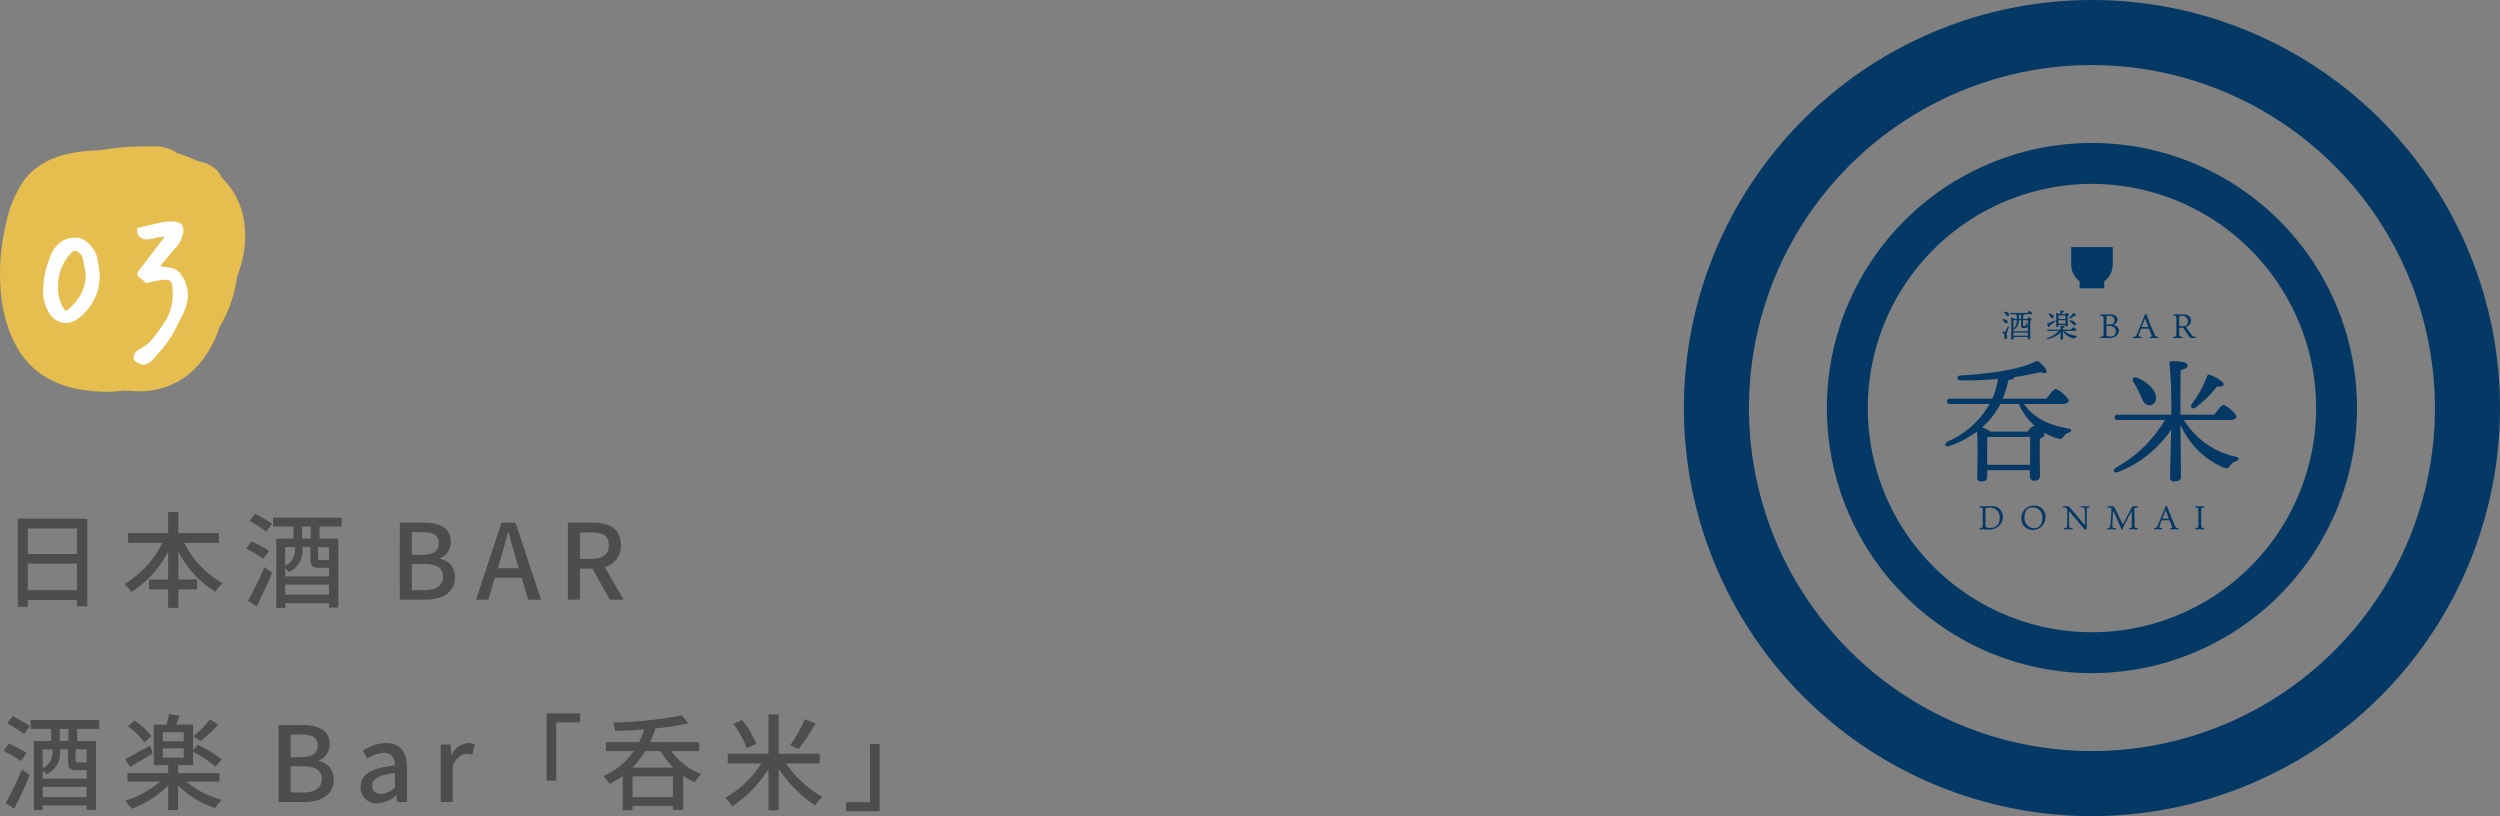 <svg xmlns="http://www.w3.org/2000/svg" width="478.567" height="156.227" viewBox="0 0 478.567 156.227">
  <rect x="0" y="0" width="478.567" height="156.227" fill="#808080" stroke="none"/>
  <g id="section-title-9" transform="translate(-857.813 -1786.665)">
    <g id="Group_56" data-name="Group 56" transform="translate(-7908 -16)">
      <g id="Group_55" data-name="Group 55">
        <path id="Path_469" data-name="Path 469" d="M8782.522,1901.956v16.784h-1.98v-1.22h-9.422v1.3h-1.9v-16.864Zm-11.4,1.88v4.882h9.422v-4.882Zm9.422,11.8v-5.081h-9.422v5.081Z" fill="#4d4d4d"/>
        <path id="Path_470" data-name="Path 470" d="M8801.1,1906.6a17.773,17.773,0,0,0,7.342,7.7,8.421,8.421,0,0,0-1.4,1.64,19.418,19.418,0,0,1-7.082-7.682v5.342h3.581v1.88h-3.581v3.541H8798v-3.541h-3.661v-1.88H8798v-5.322a20.322,20.322,0,0,1-7.042,7.722,10.7,10.7,0,0,0-1.32-1.54,18.578,18.578,0,0,0,7.242-7.862h-6.542v-1.88H8798v-4.041h1.96v4.041h7.742v1.88Z" fill="#4d4d4d"/>
        <path id="Path_471" data-name="Path 471" d="M8816.24,1909.618c-.74-.5-2.24-1.381-3.321-1.961l1.041-1.38c1.04.52,2.58,1.3,3.36,1.8Zm-2.961,8.062a65.1,65.1,0,0,0,3.141-6.442l1.48,1.06c-.86,2.121-1.98,4.561-2.961,6.422Zm1.381-16.664c1,.54,2.5,1.38,3.261,1.9l-1.121,1.5c-.7-.541-2.16-1.44-3.2-2.061Zm12.322,2.441v2.32h3.6v13.183h-1.78v-.84h-8.4v.9h-1.7v-13.243h3.3v-2.32h-3.921v-1.7H8831.2v1.7Zm-.021,7.9c-1.38,0-1.72-.4-1.72-1.86v-2.1h-1.521v.621a4.469,4.469,0,0,1-2.58,4.16,8.711,8.711,0,0,0-.74-.76V1913h8.4v-1.641h-1.841Zm-6.561-3.961v3.561a3.255,3.255,0,0,0,1.88-2.96v-.6Zm8.4,9.1v-1.92h-8.4v1.92Zm-3.5-13.042h-1.66v2.32h1.66Zm3.5,3.94h-2.1v2.081c0,.36.04.4.44.4h1.32a.985.985,0,0,0,.34-.04Z" fill="#4d4d4d"/>
        <path id="Path_472" data-name="Path 472" d="M8842.339,1902.716h4.561c3.021,0,5.2.98,5.2,3.641a3.275,3.275,0,0,1-2.1,3.181v.1a3.381,3.381,0,0,1,2.9,3.5c0,2.92-2.38,4.32-5.642,4.32h-4.921Zm4.3,6.161c2.24,0,3.181-.839,3.181-2.22,0-1.54-1.04-2.12-3.12-2.12h-2.041v4.34Zm.36,6.762c2.3,0,3.621-.82,3.621-2.62,0-1.661-1.28-2.4-3.621-2.4h-2.341v5.021Z" fill="#4d4d4d"/>
        <path id="Path_473" data-name="Path 473" d="M8861.819,1902.716h2.681l4.881,14.743h-2.46l-1.24-4.2h-5.121l-1.261,4.2h-2.36Zm-.72,8.722h4.021l-.58-1.98c-.5-1.6-.94-3.241-1.38-4.9h-.1c-.42,1.68-.88,3.3-1.36,4.9Z" fill="#4d4d4d"/>
        <path id="Path_474" data-name="Path 474" d="M8874.519,1902.716h4.821c3.04,0,5.321,1.1,5.321,4.281a4.1,4.1,0,0,1-3.081,4.221l3.6,6.241h-2.62l-3.341-5.941h-2.381v5.941h-2.32Zm4.541,6.942c2.141,0,3.3-.88,3.3-2.661s-1.16-2.4-3.3-2.4h-2.221v5.061Z" fill="#4d4d4d"/>
        <path id="Path_475" data-name="Path 475" d="M8769.84,1948.349c-.74-.5-2.24-1.381-3.321-1.961l1.041-1.38c1.04.52,2.58,1.3,3.36,1.8Zm-2.961,8.062a65.083,65.083,0,0,0,3.141-6.442l1.48,1.06c-.86,2.121-1.98,4.561-2.961,6.422Zm1.381-16.664c1,.54,2.5,1.38,3.262,1.9l-1.122,1.5c-.7-.54-2.16-1.439-3.2-2.06Zm12.322,2.441v2.32h3.6v13.183h-1.78v-.84H8774v.9h-1.7v-13.243h3.3v-2.32h-3.921v-1.7H8784.8v1.7Zm-.021,7.9c-1.38,0-1.72-.4-1.72-1.86v-2.1h-1.521v.621a4.469,4.469,0,0,1-2.58,4.16,8.559,8.559,0,0,0-.74-.76v1.58h8.4v-1.64h-1.841Zm-6.561-3.961v3.561a3.256,3.256,0,0,0,1.88-2.96v-.6Zm8.4,9.1v-1.92H8774v1.92Zm-3.5-13.042h-1.66v2.32h1.66Zm3.5,3.94h-2.1v2.08c0,.361.04.4.44.4h1.321a.982.982,0,0,0,.339-.04Z" fill="#4d4d4d"/>
        <path id="Path_476" data-name="Path 476" d="M8801.481,1952.29a17.659,17.659,0,0,0,6.781,3.5,7.82,7.82,0,0,0-1.26,1.56,18.729,18.729,0,0,1-7.1-4.3v4.681h-1.88v-4.741a18.666,18.666,0,0,1-7.022,4.5,9.1,9.1,0,0,0-1.24-1.541,18.169,18.169,0,0,0,6.662-3.66h-6.2v-1.641h7.8v-1.52h-2.761v-7.742h2.42c.181-.66.38-1.42.48-2l2.04.28c-.22.6-.46,1.2-.66,1.72h3.241v4.862l.9-1.021a25.948,25.948,0,0,1,4.54,2.8l-1.159,1.4a25.639,25.639,0,0,0-4.281-2.861v2.561H8799.9v1.52h7.922v1.641Zm-6.441-5.4c-1.44.9-3.04,1.84-4.341,2.6l-.92-1.54c1.2-.58,2.98-1.581,4.761-2.561Zm-1.58-2.121a14.5,14.5,0,0,0-3.161-3.08l1.28-1.081a13.839,13.839,0,0,1,3.241,2.981Zm3.521-.2h4v-1.74h-4Zm0,3.12h4v-1.76h-4Zm10.622-6.341a26.053,26.053,0,0,1-3.4,3.181l-1.38-.9a22.173,22.173,0,0,0,3.181-3.241Z" fill="#4d4d4d"/>
        <path id="Path_477" data-name="Path 477" d="M8819.14,1941.447h4.561c3.021,0,5.2.981,5.2,3.641a3.276,3.276,0,0,1-2.1,3.181v.1a3.38,3.38,0,0,1,2.9,3.5c0,2.92-2.381,4.32-5.642,4.32h-4.921Zm4.3,6.161c2.24,0,3.181-.839,3.181-2.22,0-1.54-1.04-2.12-3.12-2.12h-2.041v4.34Zm.36,6.762c2.3,0,3.621-.82,3.621-2.62,0-1.661-1.28-2.4-3.621-2.4h-2.341v5.021Z" fill="#4d4d4d"/>
        <path id="Path_478" data-name="Path 478" d="M8834.839,1953.27c0-2.361,2-3.581,6.581-4.081-.02-1.28-.48-2.4-2.1-2.4a6.052,6.052,0,0,0-3.181,1.12l-.86-1.561a8.43,8.43,0,0,1,4.441-1.44c2.74,0,4,1.74,4,4.661v6.621h-1.881l-.18-1.26h-.08a5.466,5.466,0,0,1-3.5,1.521A3.04,3.04,0,0,1,8834.839,1953.27Zm6.581.08v-2.7c-3.261.38-4.361,1.221-4.361,2.461,0,1.08.74,1.52,1.721,1.52A3.88,3.88,0,0,0,8841.42,1953.35Z" fill="#4d4d4d"/>
        <path id="Path_479" data-name="Path 479" d="M8850.179,1945.188h1.881l.18,1.98h.06a3.8,3.8,0,0,1,3.121-2.26,2.738,2.738,0,0,1,1.24.24l-.42,2a3.256,3.256,0,0,0-1.1-.18c-.9,0-1.98.62-2.661,2.361v6.861h-2.3Z" fill="#4d4d4d"/>
        <path id="Path_480" data-name="Path 480" d="M8876.883,1939.227v1.72H8872.3v11.142h-1.86v-12.862Z" fill="#4d4d4d"/>
        <path id="Path_481" data-name="Path 481" d="M8894.321,1946.448a13.142,13.142,0,0,0,5.742,4.421,6.746,6.746,0,0,0-1.261,1.561,12.791,12.791,0,0,1-2.2-1.261v6.542h-1.98v-.78H8886.9v.84h-1.881v-6.562a14.02,14.02,0,0,1-2.521,1.48,11.245,11.245,0,0,0-1.18-1.46,13.512,13.512,0,0,0,5.8-4.781H8881.8v-1.72h6.342a17.506,17.506,0,0,0,1-2.44c-1.9.159-3.8.239-5.581.3a5.55,5.55,0,0,0-.42-1.62,77.176,77.176,0,0,0,13.183-1.36l1.241,1.52a50.921,50.921,0,0,1-6.282.98,23.24,23.24,0,0,1-1.04,2.621h9.422v1.72Zm.4,3.161a15.712,15.712,0,0,1-2.48-3.161h-2.921a16.079,16.079,0,0,1-2.44,3.161Zm-.1,5.641v-3.96H8886.9v3.96Z" fill="#4d4d4d"/>
        <path id="Path_482" data-name="Path 482" d="M8916.261,1948.809a21.359,21.359,0,0,0,7,6.421,7.944,7.944,0,0,0-1.42,1.621,25.49,25.49,0,0,1-6.962-7v7.922h-1.96v-7.862a23.663,23.663,0,0,1-6.922,7.082,10.279,10.279,0,0,0-1.38-1.581,20.042,20.042,0,0,0,6.941-6.6h-6.441v-1.861h7.8v-7.521h1.96v7.521h7.842v1.861Zm-7.5-2.921a17.7,17.7,0,0,0-2.58-4.661l1.68-.74a18.47,18.47,0,0,1,2.741,4.581Zm13.163-4.721a44.663,44.663,0,0,1-3.241,4.881l-1.6-.74a27.888,27.888,0,0,0,2.8-4.961Z" fill="#4d4d4d"/>
        <path id="Path_483" data-name="Path 483" d="M8927.758,1957.951v-1.721h4.581v-11.142h1.86v12.863Z" fill="#4d4d4d"/>
      </g>
    </g>
    <path id="Path_572" data-name="Path 572" d="M8785.291,1868.031c-4.279.173-8.38-2.665-10.954-6.643s-3.772-8.961-4.2-13.913c-.3-3.528-.165-7.381,1.7-10.188,1.781-2.683,4.754-3.843,7.589-4.629a54.141,54.141,0,0,1,15.69-1.964,7.587,7.587,0,0,1,4.076.931c1.674,1.089,2.588,3.261,3.2,5.376,3.4,11.834-.333,25.957-8.867,33.524-2.287,2.029-5.1,3.662-7.946,3.154-3.328-.595-5.742-3.881-7.838-6.944-3.735-5.457-7.565-11.133-9.059-17.886a12.647,12.647,0,0,1,.217-7.468c1.367-3.274,4.644-4.761,7.685-5.629a44.669,44.669,0,0,1,19.818-1.089,6.519,6.519,0,0,1,3.567,1.462c1.28,1.223,1.729,3.249,1.985,5.152,1.114,8.3-.268,17.344-4.958,23.731s-13.016,9.372-19.542,5.771c-5.945-3.28-9.308-11.493-8.471-19.081a23.859,23.859,0,0,1,11.324-17.683,24.842,24.842,0,0,1,19.258-2.064c4.608,1.282,9.25,3.934,11.609,8.709,2.819,5.7,1.6,13.26-1.819,18.5s-8.66,8.476-14.009,10.622c-6.573,2.637-14.52,3.59-19.908-1.52-4.1-3.887-5.666-10.366-6.037-16.5-.263-4.343.121-9.171,2.8-12.219a13.5,13.5,0,0,1,6.193-3.543c4.218-1.408,8.621-2.469,12.979-1.859,10.581,1.48,18.985,14.181,17.5,26.448-.707,5.845-3.515,11.46-7.9,14.439a15.042,15.042,0,0,1-8.271,2.535c-8.742.126-17.145-7.356-19.314-17.2s2.1-21.1,9.816-25.879a11.245,11.245,0,0,1,7.339-1.926c3.014.418,5.635,2.51,8.119,4.539l7.138,5.831a15.226,15.226,0,0,1,4.693,5.3,13.86,13.86,0,0,1,.648,7.735,25.3,25.3,0,0,1-29.078,21.375,18.479,18.479,0,0,1-9.009-3.505c-7.455-5.843-8.492-18.4-6.063-28.458a21.812,21.812,0,0,1,3.546-8.351c3.467-4.438,9.093-5.44,14.249-5.59a69.479,69.479,0,0,1,18.989,2.086,6.727,6.727,0,0,1,3.782,1.96,8.325,8.325,0,0,1,1.45,3.967c1.437,8.822-.469,18.1-4.286,25.908-3.455,7.064-9.874,13.638-16.686,11.812" transform="translate(-7908 -16)" fill="#e5be4f"/>
    <g id="Group_60" data-name="Group 60" transform="translate(-7908 -16)">
      <g id="Group_59" data-name="Group 59">
        <path id="Path_573" data-name="Path 573" d="M8778.232,1864.484a3.617,3.617,0,0,1-2.648-1.407,7.486,7.486,0,0,1-1.508-4.893,16.352,16.352,0,0,1,1.24-6.067,6.62,6.62,0,0,1,1.742-2.815,4.76,4.76,0,0,1,3.184-1.139,3.2,3.2,0,0,1,2.078.7,6.782,6.782,0,0,1,1.576,1.843,5.014,5.014,0,0,1,.619,1.71q.151.9.285,1.776a9.125,9.125,0,0,1,.1,1.341,9.98,9.98,0,0,1-2.58,6.7q-1.944,2.245-3.854,2.245Zm3.451-12.233a1.972,1.972,0,0,0-.87-1.307,1.668,1.668,0,0,0-.705-.268,1.007,1.007,0,0,0-.637.369,9.232,9.232,0,0,0-2.547,6.669,7.358,7.358,0,0,0,1.14,4.122.474.474,0,0,0,.4.268q.334,0,1.172-.937a8.328,8.328,0,0,0,2.581-5.631,7.022,7.022,0,0,0-.2-1.659Q8781.817,1853.056,8781.684,1852.251Z" fill="#fff"/>
        <path id="Path_574" data-name="Path 574" d="M8799.346,1865.758a19,19,0,0,1-1.559,2.513,30.345,30.345,0,0,1-2.5,2.983,3,3,0,0,1-2.078,1.24,1.777,1.777,0,0,1-.6-.167c-.045,0-.073-.012-.084-.034s-.039-.033-.084-.033a5.78,5.78,0,0,1-.7-.453.847.847,0,0,1-.369-.62,2,2,0,0,1,1.14-1.676,9.157,9.157,0,0,0,2.011-1.407,36.251,36.251,0,0,0,3.15-4.324,10.233,10.233,0,0,0,1.207-4.926c0-.134-.006-.279-.018-.436s-.027-.346-.05-.57v-.4q-.1-1.139-1.073-1.24h-.234a8.535,8.535,0,0,0-1.424.168c-.615.112-1.39.279-2.33.5a4.461,4.461,0,0,0-1-.871q-.637-.435-.637-.871a1.272,1.272,0,0,1,.3-.738q.87-1.071,2.078-2.664t2.814-3.737h-.2a6.307,6.307,0,0,0-1.44.2,9.364,9.364,0,0,1-1.71.3,2.092,2.092,0,0,1-1.642-.771,1.143,1.143,0,0,1-.235-.67v-.738l4.324-1.005a11.684,11.684,0,0,1,2.212-.268q2.077,0,2.278,1.273a2.153,2.153,0,0,1,.034.5,5.626,5.626,0,0,1-1.71,3.519q-1.273,1.509-1.943,2.312t-.8.972l2.111.335a2.967,2.967,0,0,1,1.877,1.241,6.858,6.858,0,0,1,1.341,3.921,9,9,0,0,1-.771,3.251Z" fill="#fff"/>
      </g>
    </g>
    <g id="Group_67" data-name="Group 67" transform="translate(-7908 -16)">
      <g id="Group_61" data-name="Group 61">
        <path id="Path_575" data-name="Path 575" d="M9166.268,1958.892a78.113,78.113,0,1,1,78.113-78.114A78.2,78.2,0,0,1,9166.268,1958.892Zm0-143.77a65.656,65.656,0,1,0,65.655,65.656A65.73,65.73,0,0,0,9166.268,1815.122Z" fill="#043965"/>
        <path id="Path_576" data-name="Path 576" d="M9166.268,1931.521a50.743,50.743,0,1,1,50.742-50.743A50.8,50.8,0,0,1,9166.268,1931.521Zm0-93.654a42.911,42.911,0,1,0,42.911,42.911A42.96,42.96,0,0,0,9166.268,1837.867Z" fill="#043965"/>
      </g>
      <g id="Group_66" data-name="Group 66">
        <g id="Group_62" data-name="Group 62">
          <path id="Path_577" data-name="Path 577" d="M9153.273,1880c1.913,2.757,4.823,4.084,8.5,4.7.791.128.587.587.1.766a1.852,1.852,0,0,0-1,.715c-.332.459-.485.612-1.2.408a11.9,11.9,0,0,1-2.68-1.174.877.877,0,0,1,.2.459c0,.332-.435.562-.894.766-.076,1.94.025,6.075.025,7.045,0,.791-.408.995-1.149.995a.779.779,0,0,1-.789-.868v-1.148h-8.169v1.352c0,.562-.408.817-1.2.817a.645.645,0,0,1-.714-.714c.024-1.66.151-6.254-.026-8.857a20.1,20.1,0,0,1-5.207,2.756c-.945.383-1.225-.434-.357-.868a16.913,16.913,0,0,0,7.964-7.147h-7.581c-.332,0-.562-.1-.562-.51,0-.383.229-.511.562-.511h8.092a15.724,15.724,0,0,0,1.1-3.777c-2.271.2-4.722.306-7.2.281-.766,0-.791-.894-.024-.945,5.027-.306,10.669-.944,14.089-2.527.613-.28.664-.331,1.174.077a6.271,6.271,0,0,1,1.175,1.353c.28.536-.128.919-1.071.434a45.128,45.128,0,0,1-5,.97c-.075.255-.382.485-1.174.612a17.132,17.132,0,0,1-1.071,3.522h8.4c.563-.842,1.327-1.837,1.736-1.837.536,0,2.475,1.582,2.475,2.246,0,.357-.434.612-1.479.612Zm.688,5.284c.383-.51.894-1.1,1.175-1.1a.732.732,0,0,1,.229.052,12.47,12.47,0,0,1-3.114-4.238h-3.521a15.174,15.174,0,0,1-3.5,4.493,6.483,6.483,0,0,1,1.634.791Zm.46,6.356c0-1.787.025-4.161.025-5.335h-8.04l-.153.026c-.051.74-.051,2.96-.051,3.471v1.838Z" fill="#043965"/>
          <path id="Path_578" data-name="Path 578" d="M9183.874,1883.061a15.377,15.377,0,0,0,9.878,7.02c.842.178.663.638.127.842a1.962,1.962,0,0,0-1.123.817c-.332.51-.561.689-1.225.485a16.042,16.042,0,0,1-8.321-8.245c.026,2.859.1,9.01.1,9.929,0,.587-.434.919-1.275.919a.726.726,0,0,1-.817-.766c0-.969.154-6.126.205-9.137a21.616,21.616,0,0,1-10.159,8.091c-.791.332-1.123-.357-.434-.817a24.5,24.5,0,0,0,9.393-9.138h-9.035c-.332,0-.562-.1-.562-.51,0-.383.229-.511.562-.511h10.261a93.469,93.469,0,0,0-.332-9.852c-.051-.23.1-.383.356-.383,1.71,0,3.114.153,3.114.792,0,.433-.536.74-1.327.918-.051,1.532-.051,6.407-.051,8.525h6.509c.587-.842,1.327-1.837,1.736-1.837.536,0,2.475,1.608,2.475,2.246,0,.383-.433.612-1.479.612Zm-9.674-7.3c-.332-.537-.026-1.073.715-.792,1.735.664,3.675,2.3,3.624,3.905a1.259,1.259,0,0,1-1.354,1.353c-.867-.025-1.174-.868-1.685-2.016A18.285,18.285,0,0,0,9174.2,1875.762Zm11.18,4.236a19.635,19.635,0,0,0,2.884-5.232c.1-.255.2-.434.512-.357.97.306,2.705,1.3,2.705,1.787,0,.433-.485.561-1.277.459a21.269,21.269,0,0,1-4.032,3.982C9185.533,1881.122,9184.946,1880.637,9185.38,1880Z" fill="#043965"/>
        </g>
        <g id="Group_63" data-name="Group 63">
          <path id="Path_579" data-name="Path 579" d="M9145.363,1900.712c0-.351,0-.44-.013-.606s-.083-.255-.478-.306c-.236-.032-.223-.229.025-.229.146,0,.439.019.67.019.382,0,.776-.026,1.332-.026a2.016,2.016,0,0,1,2.307,2,2.321,2.321,0,0,1-.873,1.893,2.693,2.693,0,0,1-1.842.58c-.4,0-.95-.045-1.181-.045h-.444c-.2,0-.236-.2,0-.236.388-.051.444-.115.471-.242a6.346,6.346,0,0,0,.025-.854Zm.528,2.167c0,.465,0,.592.064.65a1.394,1.394,0,0,0,.848.178,1.671,1.671,0,0,0,1.8-1.8,1.8,1.8,0,0,0-1.938-2.058,1.467,1.467,0,0,0-.726.108c-.045.045-.053.122-.053.663Z" fill="#043965"/>
          <path id="Path_580" data-name="Path 580" d="M9157.355,1901.6a2.349,2.349,0,0,1-.676,1.784,2.283,2.283,0,0,1-1.733.727,2.163,2.163,0,0,1-2.193-2.243,2.3,2.3,0,0,1,.88-1.88,2.465,2.465,0,0,1,1.619-.529A2.034,2.034,0,0,1,9157.355,1901.6Zm-2.385-1.816c-1.179,0-1.611.854-1.611,1.861a1.905,1.905,0,0,0,1.854,2.135c1.052,0,1.555-.854,1.555-1.919A1.842,1.842,0,0,0,9154.971,1899.788Z" fill="#043965"/>
          <path id="Path_581" data-name="Path 581" d="M9161.883,1900.578v.58c0,.943.007,1.842.021,2.02.019.459.038.529.548.587.242.025.235.235-.02.235-.172,0-.407-.012-.65-.012-.191,0-.479.012-.688.012-.242,0-.255-.2-.006-.235.376-.058.408-.128.427-.523.014-.28.045-.988.045-2.065v-.777a.42.42,0,0,0-.114-.351.729.729,0,0,0-.574-.249c-.248-.025-.223-.229.007-.229.088,0,.65.006.777.013.1.006.2.019.49.369.8.944,1.836,2.161,2.741,3.213.02.025.044.012.044-.013,0-1.345-.024-2.766-.044-2.97-.02-.249-.09-.332-.567-.383-.242-.025-.242-.229.007-.229s.426.019.739.019c.134,0,.483-.013.573-.013.229,0,.223.2.006.23-.306.051-.35.146-.356.35-.013.332-.02,1.383-.038,3.27,0,.095,0,.255-.006.344-.026.262-.1.325-.2.325s-.3-.2-.542-.5c-.726-.854-1.95-2.339-2.587-3.072C9161.9,1900.508,9161.883,1900.514,9161.883,1900.578Z" fill="#043965"/>
          <path id="Path_582" data-name="Path 582" d="M9169.331,1904c-.236,0-.242-.2-.02-.229.384-.076.435-.134.472-.421.069-.509.205-2.594.229-3.1.013-.249.006-.37-.625-.44-.21-.019-.222-.223.026-.223.166,0,.7-.013.931.019.082.019.121.064.185.159a4.032,4.032,0,0,1,.338.593c.249.491,1.115,2.3,1.294,2.658.012.025.032.025.051-.007.108-.191.969-1.874,1.5-2.9.236-.439.313-.5.427-.516.1-.013.529-.019.791-.019s.242.217.007.242c-.44.058-.529.1-.536.351-.014.325.013,2.721.045,3.167.025.332.051.37.491.434.241.031.241.235-.039.235-.248,0-.39-.012-.688-.012-.248,0-.6.012-.7.012-.248,0-.255-.2,0-.235.338-.058.357-.134.363-.357.02-.606.013-2.41.007-2.9,0-.051-.02-.039-.032-.026-.395.759-.911,1.772-1.306,2.556-.211.415-.287.612-.4.873-.076.192-.229.166-.28.032a4.8,4.8,0,0,0-.274-.733c-.21-.5-.675-1.593-1.229-2.741-.013-.025-.038-.025-.046.02-.057,1.058-.127,2.326-.133,2.817-.007.338.052.382.556.459.222.019.222.235-.039.235-.191,0-.44-.012-.728-.012C9169.752,1903.988,9169.452,1904,9169.331,1904Z" fill="#043965"/>
          <path id="Path_583" data-name="Path 583" d="M9180.176,1900.087a2.994,2.994,0,0,0,.1-.3c.013-.064.229-.281.324-.281.064,0,.091.019.1.1a1.086,1.086,0,0,0,.09.35c.363.975.988,2.492,1.389,3.4a.55.55,0,0,0,.5.408c.281.031.242.235.014.235-.146,0-.389-.012-.637-.012-.2,0-.511.012-.645.012-.242,0-.255-.2-.025-.235.262-.051.28-.115.229-.262-.089-.261-.319-.8-.471-1.179-.021-.057-.039-.07-.128-.07h-1.339c-.031,0-.051.026-.07.057-.1.249-.236.58-.376.982-.127.351-.1.4.363.478.224.032.2.229-.025.229-.185,0-.356-.012-.637-.012s-.594.019-.683.019c-.2,0-.223-.185-.013-.229.351-.071.447-.109.644-.568C9179.163,1902.573,9179.9,1900.75,9180.176,1900.087Zm-.42,1.81c-.007.032,0,.039.038.039h1.134c.077,0,.07-.026.059-.058-.172-.389-.357-.905-.612-1.542C9180.253,1900.622,9179.915,1901.528,9179.756,1901.9Z" fill="#043965"/>
          <path id="Path_584" data-name="Path 584" d="M9187.184,1900.183c-.007.146-.013.236-.013.841v1.5c0,.593.006.689.013.829.014.287.052.344.484.408.2.025.21.235-.019.235-.135,0-.363-.012-.715-.012-.267,0-.617.012-.79.012-.2,0-.21-.21.007-.235.439-.058.459-.147.472-.415.006-.121.013-.216.013-.822v-1.5c0-.669,0-.7-.013-.841-.02-.236-.038-.325-.459-.376-.242-.026-.242-.23-.013-.23.134,0,.5.013.746.013.293,0,.631-.013.771-.013.2,0,.217.2-.012.23C9187.235,1899.858,9187.19,1899.947,9187.184,1900.183Z" fill="#043965"/>
        </g>
        <g id="Group_64" data-name="Group 64">
          <path id="Path_585" data-name="Path 585" d="M9150.367,1865.287c-.111.408-.408,1.05-.408,1.235s.093.352.093.661c0,.266-.136.389-.327.389a.246.246,0,0,1-.24-.277,1.83,1.83,0,0,0,.006-.55c-.068-.223-.2-.3-.359-.433a.1.1,0,0,1,.087-.179c.087.025.223.074.3.1s.1,0,.154-.08c.111-.186.358-.729.475-.939C9150.218,1865.065,9150.4,1865.126,9150.367,1865.287Zm-1.062-1.532c.364.031.747.179.815.469a.279.279,0,0,1-.216.359c-.167.037-.261-.1-.4-.278-.092-.111-.21-.223-.314-.328S9149.119,1863.737,9149.3,1863.755Zm1.105-.92a.278.278,0,0,1-.235.346c-.16.024-.247-.124-.376-.3a3.405,3.405,0,0,0-.3-.346c-.1-.1-.056-.24.124-.216C9149.984,1862.372,9150.361,1862.538,9150.41,1862.835Zm3.515-.26c.123-.191.284-.4.377-.4.117,0,.519.371.519.513,0,.086-.111.135-.3.135h-1.174v.019c0,.08-.081.124-.247.154-.006.2-.013.457-.013.723h.785c.1-.136.241-.3.314-.3.137,0,.531.3.531.439,0,.1-.129.161-.259.21-.037.766.012,2.94.012,3.323,0,.192-.11.241-.284.241a.188.188,0,0,1-.19-.21v-.253h-2.742v.3c0,.136-.094.21-.285.21a.157.157,0,0,1-.167-.179c0-.63.063-3.162-.023-3.947a.082.082,0,0,1,.086-.086,1.535,1.535,0,0,1,.581.253h.456c-.006-.29-.03-.593-.062-.9h-1.105c-.08,0-.136-.024-.136-.123s.056-.124.136-.124Zm-.841,1.39v.852c0,.229.037.266.217.266a.273.273,0,0,0,.253-.117,1.427,1.427,0,0,0,.105-.352c.037-.142.19-.124.19.024.008.408.124.4.124.544,0,.2-.266.284-.673.284-.476,0-.605-.074-.605-.494,0-.1.007-.525.013-1.007h-.426a3.3,3.3,0,0,1-.118.76,2.017,2.017,0,0,1-.686.951c-.148.1-.283-.025-.154-.167a2.218,2.218,0,0,0,.487-.871,2.707,2.707,0,0,0,.087-.673h-.637c-.023.328-.023,1.372-.023,1.575l.006.544H9154c.006-.8.006-1.742.006-2.119Zm.915,2.953v-.587h-2.755v.587Zm-1.291-3.2c0-.321-.006-.648-.025-.9h-.147c-.006.081-.074.124-.241.167,0,.235.006.488,0,.729Z" fill="#043965"/>
          <path id="Path_586" data-name="Path 586" d="M9160.966,1866a3.9,3.9,0,0,0,2.317.939c.2.025.179.155.043.2a.553.553,0,0,0-.272.191c-.087.13-.136.167-.3.13a3.342,3.342,0,0,1-2.032-1.377v.3c0,.2.014.976.014,1.118s-.111.173-.3.173c-.105,0-.18-.049-.18-.16,0-.149.031-.9.031-1.131v-.061a5.412,5.412,0,0,1-2.465,1.247c-.186.043-.259-.123-.08-.191a5.418,5.418,0,0,0,2.211-1.378h-2.125c-.079,0-.135-.024-.135-.123s.056-.124.135-.124h2.453a5.817,5.817,0,0,0-.037-.63c-.007-.062.024-.086.08-.086.265,0,.7.024.7.179,0,.1-.117.167-.31.2v.34h1.538c.143-.2.321-.445.42-.445.131,0,.6.383.6.544,0,.086-.105.148-.358.148Zm-3.286-1.29a.071.071,0,0,1,.063-.093c.48-.186.981-.4,1.341-.581.21-.086.29.049.123.2a7.64,7.64,0,0,1-1,.692c0,.16-.024.327-.136.339C9157.939,1865.281,9157.773,1865.021,9157.68,1864.707Zm.328-1.866c-.087-.1-.037-.229.123-.192.383.081.773.316.811.612a.26.26,0,0,1-.236.315c-.16.018-.253-.117-.389-.327A3.784,3.784,0,0,0,9158.008,1862.841Zm1.846,2.2c0,.136-.092.2-.276.2a.155.155,0,0,1-.168-.173c.007-.451.044-1.823-.019-2.422a.074.074,0,0,1,.087-.08,1.5,1.5,0,0,1,.544.235h.11a3.847,3.847,0,0,0,.105-.649c0-.049.043-.086.11-.08.254.018.569.117.569.241,0,.086-.143.13-.266.142-.057.117-.117.235-.18.346h.63c.094-.118.2-.241.272-.241.136,0,.513.284.513.426,0,.1-.124.154-.253.2-.007.488,0,1.538,0,1.772,0,.192-.1.241-.265.241-.142,0-.185-.111-.185-.21v-.1h-1.336Zm.008-1.995c-.008.136-.008.444-.014.667h1.354v-.667Zm1.328,1.593.006-.679h-1.348l.006.679Zm.729-1.161a3.649,3.649,0,0,0,.7-.84c.024-.055.067-.092.13-.062.21.1.513.34.488.458-.014.086-.117.1-.3.055a3.285,3.285,0,0,1-.864.55C9161.905,1863.724,9161.806,1863.6,9161.918,1863.477Zm1.272,1.1a.262.262,0,0,1-.143.37c-.173.062-.3-.111-.519-.321a4.392,4.392,0,0,0-.5-.42c-.118-.087-.087-.241.086-.216A1.374,1.374,0,0,1,9163.19,1864.577Z" fill="#043965"/>
          <path id="Path_587" data-name="Path 587" d="M9171.158,1863.831a1.094,1.094,0,0,1-.841,1.022c.664.131,1.119.5,1.119,1.089a1.374,1.374,0,0,1-.808,1.2,2.5,2.5,0,0,1-1.23.241c-.3,0-.757-.02-.979-.02-.11,0-.312.007-.423.007-.215,0-.222-.209.026-.241.339-.046.391-.111.424-.235a4.187,4.187,0,0,0,.052-.873v-1.961c0-.339,0-.443-.014-.613-.019-.261-.137-.313-.462-.358-.255-.026-.241-.235.007-.235.162,0,.455.013.65.013.287,0,.756-.019,1.1-.019C9170.89,1862.847,9171.158,1863.453,9171.158,1863.831Zm-1.251.912a.7.7,0,0,0,.657-.743c0-.639-.417-.886-.99-.886a1.181,1.181,0,0,0-.482.065c-.039.026-.046.078-.046.306v1.238c0,.039.007.052.033.059.052.006.163.006.215.006A3.173,3.173,0,0,0,9169.907,1864.743Zm.918,1.355c0-.665-.431-1.042-1.3-1.042a2.972,2.972,0,0,0-.417.019c-.053.007-.06.019-.06.059v.984c0,.619.007.749.072.814a.915.915,0,0,0,.619.15C9170.362,1867.082,9170.825,1866.821,9170.825,1866.1Z" fill="#043965"/>
          <path id="Path_588" data-name="Path 588" d="M9176.223,1863.375a2.842,2.842,0,0,0,.1-.307c.014-.065.234-.286.333-.286.064,0,.091.019.1.1a1.125,1.125,0,0,0,.093.359c.369,1,1.009,2.547,1.42,3.479a.557.557,0,0,0,.514.417c.287.033.248.241.014.241-.149,0-.4-.013-.651-.013-.208,0-.521.013-.658.013-.248,0-.261-.2-.026-.241.268-.052.287-.117.234-.267-.091-.267-.326-.821-.482-1.2-.019-.059-.039-.072-.13-.072h-1.369c-.031,0-.051.026-.07.059-.1.254-.241.592-.386,1-.13.358-.1.41.372.489.229.032.208.234-.025.234-.189,0-.365-.013-.651-.013s-.606.02-.7.02c-.209,0-.228-.189-.013-.235.359-.072.456-.111.658-.58C9175.188,1865.916,9175.936,1864.052,9176.223,1863.375Zm-.429,1.85c-.007.032,0,.039.038.039h1.16c.078,0,.072-.026.059-.059-.176-.4-.365-.925-.626-1.576C9176.3,1863.922,9175.956,1864.847,9175.794,1865.225Z" fill="#043965"/>
          <path id="Path_589" data-name="Path 589" d="M9182.978,1865.433v.717c0,.333.008.554.014.639.013.215.052.293.481.352.229.032.223.234-.019.234-.2,0-.424-.013-.75-.013-.293,0-.508.013-.723.013-.268,0-.262-.208-.026-.234.43-.059.45-.131.462-.32.014-.169.014-.345.014-.749v-1.929c0-.482-.007-.6-.02-.768s-.1-.235-.456-.287c-.248-.033-.241-.235.007-.235.13,0,.423.013.579.013.326,0,.639-.019,1.141-.019,1.35,0,1.551.769,1.551,1.172a1.371,1.371,0,0,1-.965,1.245c.313.463.625.925,1.011,1.4.194.248.313.365.456.41a1.41,1.41,0,0,0,.306.059c.242.02.228.221-.019.241a3.3,3.3,0,0,1-.619.007c-.241-.033-.411-.085-.795-.665-.287-.4-.528-.8-.815-1.238-.039-.065-.065-.078-.124-.072C9183.467,1865.427,9183.206,1865.433,9182.978,1865.433Zm.047-.351a2,2,0,0,0,.481.039c.6,0,1.12-.117,1.12-.906a1.017,1.017,0,0,0-1.133-1.088c-.269,0-.45.033-.489.085a3.608,3.608,0,0,0-.026.9v.905C9182.978,1865.056,9182.985,1865.069,9183.024,1865.082Z" fill="#043965"/>
        </g>
        <g id="Group_65" data-name="Group 65">
          <path id="Path_590" data-name="Path 590" d="M9170.247,1849.96v3.341a3.991,3.991,0,0,1-3.979,3.979h0a3.991,3.991,0,0,1-3.979-3.979v-3.341" fill="#043965"/>
          <rect id="Rectangle_18" data-name="Rectangle 18" width="4.721" height="1.621" transform="translate(9163.907 1856.233)" fill="#043965"/>
        </g>
      </g>
    </g>
  </g>
</svg>
